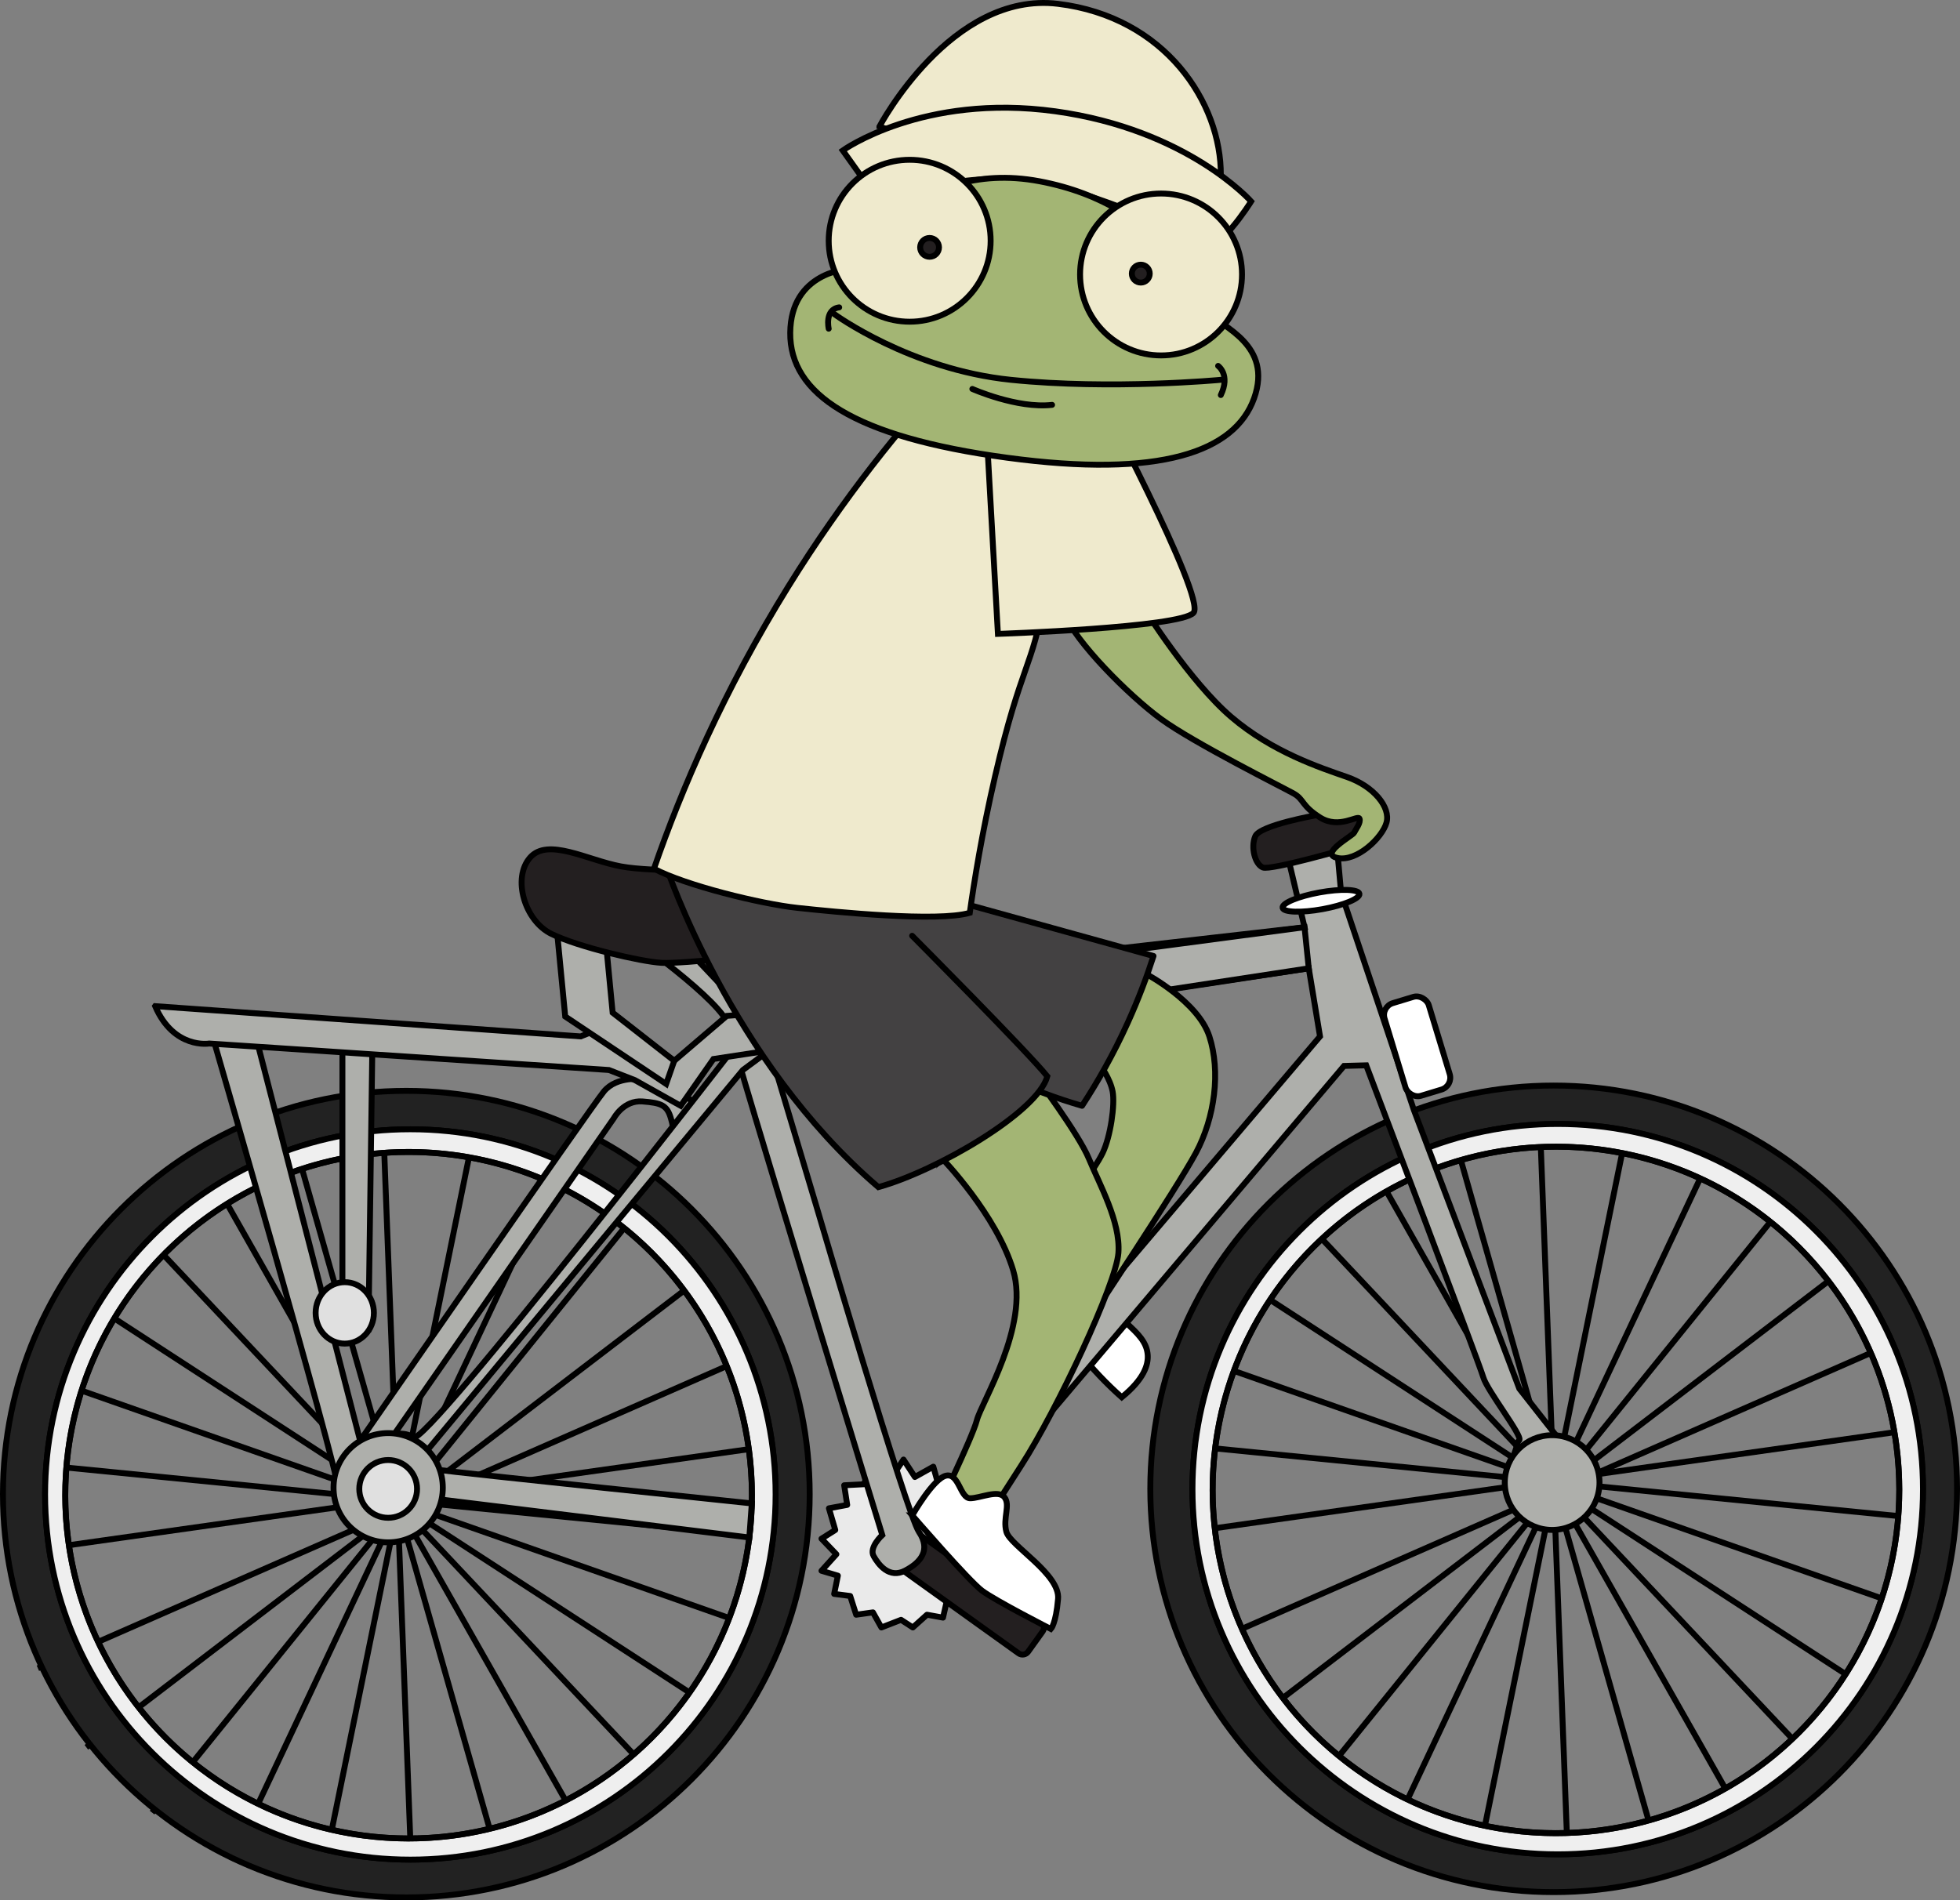 <?xml version="1.0" encoding="UTF-8"?> <svg xmlns="http://www.w3.org/2000/svg" id="Layer_2" data-name="Layer 2" viewBox="0 0 1662.04 1611.81"><rect x="0" y="0" width="1662.04" height="1611.81" fill="#808080" stroke="none"/><defs><style> .cls-1, .cls-2, .cls-3, .cls-4, .cls-5, .cls-6, .cls-7, .cls-8, .cls-9, .cls-10, .cls-11, .cls-12, .cls-13, .cls-14, .cls-15, .cls-16 { stroke: #000; stroke-width: 5px; } .cls-1, .cls-11 { stroke-linejoin: round; } .cls-1, .cls-11, .cls-13, .cls-14, .cls-15, .cls-16 { stroke-linecap: round; } .cls-1, .cls-13 { fill: #434142; } .cls-2 { fill: #efeacd; } .cls-2, .cls-3, .cls-4, .cls-5, .cls-6, .cls-7, .cls-8, .cls-9, .cls-10, .cls-12, .cls-13, .cls-14, .cls-15, .cls-16 { stroke-miterlimit: 10; } .cls-3 { fill: #efefef; } .cls-4, .cls-15 { fill: #fff; } .cls-5 { fill: #a3b574; } .cls-6 { fill: #e0e0e0; } .cls-7 { fill: #aeafab; } .cls-8 { fill: #a2b473; } .cls-9 { fill: #222; } .cls-10, .cls-14 { fill: #231f20; } .cls-11 { fill: #eaeaea; } .cls-12, .cls-16 { fill: none; } </style></defs><g id="Layer_2-2" data-name="Layer 2"><g><line class="cls-8" x1="994.55" y1="1301.21" x2="1637.62" y2="1210.37"></line><line class="cls-8" x1="994.27" y1="1224.91" x2="1640.57" y2="1288.92"></line><line class="cls-8" x1="1012.06" y1="1150.73" x2="1624.83" y2="1365.93"></line><line class="cls-8" x1="1046.91" y1="1082.86" x2="1591.3" y2="1437.03"></line><line class="cls-8" x1="1096.84" y1="1025.17" x2="1541.9" y2="1498.17"></line><line class="cls-8" x1="1159" y1="980.95" x2="1479.42" y2="1545.87"></line><line class="cls-8" x1="1229.88" y1="952.7" x2="1407.43" y2="1577.42"></line><line class="cls-8" x1="1305.42" y1="942.04" x2="1330.01" y2="1591.03"></line><line class="cls-8" x1="1381.34" y1="949.56" x2="1251.57" y2="1585.93"></line><line class="cls-8" x1="1453.32" y1="974.85" x2="1176.57" y2="1562.39"></line><line class="cls-8" x1="1517.27" y1="1016.46" x2="1109.28" y2="1521.77"></line><line class="cls-8" x1="1569.54" y1="1072.02" x2="1053.51" y2="1466.38"></line><line class="cls-8" x1="1607.18" y1="1138.39" x2="1012.45" y2="1399.35"></line></g><g><line class="cls-8" x1="14.23" y1="1316.82" x2="657.31" y2="1225.98"></line><line class="cls-8" x1="13.95" y1="1240.53" x2="660.25" y2="1304.53"></line><line class="cls-8" x1="31.74" y1="1166.34" x2="644.51" y2="1381.55"></line><line class="cls-8" x1="66.59" y1="1098.47" x2="610.98" y2="1452.64"></line><line class="cls-8" x1="116.52" y1="1040.79" x2="561.58" y2="1513.78"></line><line class="cls-8" x1="178.69" y1="996.56" x2="499.1" y2="1561.48"></line><line class="cls-8" x1="249.56" y1="968.31" x2="427.11" y2="1593.03"></line><line class="cls-8" x1="325.1" y1="957.65" x2="349.69" y2="1606.65"></line><line class="cls-8" x1="401.02" y1="965.17" x2="271.25" y2="1601.54"></line><line class="cls-8" x1="473" y1="990.46" x2="196.26" y2="1578.01"></line><line class="cls-8" x1="536.95" y1="1032.07" x2="128.96" y2="1537.39"></line><line class="cls-8" x1="589.22" y1="1087.63" x2="73.2" y2="1481.99"></line><line class="cls-8" x1="626.86" y1="1154" x2="32.13" y2="1414.96"></line></g></g><g id="Layer_3" data-name="Layer 3"><path class="cls-9" d="m1317.49,920.72c-188.91,0-342.05,153.14-342.05,342.05s153.14,342.05,342.05,342.05,342.05-153.14,342.05-342.05-153.14-342.05-342.05-342.05Zm3.43,652.06c-171.06,0-309.73-138.67-309.73-309.73s138.67-309.73,309.73-309.73,309.73,138.67,309.73,309.73-138.67,309.73-309.73,309.73Z"></path><path class="cls-3" d="m1320.92,953.31c-171.06,0-309.73,138.67-309.73,309.73s138.67,309.73,309.73,309.73,309.73-138.67,309.73-309.73-138.67-309.73-309.73-309.73Zm-1.5,601.51c-160.78,0-291.13-130.34-291.13-291.13s130.34-291.13,291.13-291.13,291.13,130.34,291.13,291.13-130.34,291.13-291.13,291.13Z"></path><circle class="cls-12" cx="1319.42" cy="1263.7" r="291.13" transform="translate(-507.12 1303.1) rotate(-45)"></circle><path class="cls-9" d="m344.55,925.22c-188.91,0-342.05,153.14-342.05,342.05s153.14,342.05,342.05,342.05,342.05-153.14,342.05-342.05-153.14-342.05-342.05-342.05Zm3.43,652.06c-171.06,0-309.73-138.67-309.73-309.73s138.67-309.73,309.73-309.73,309.73,138.67,309.73,309.73-138.67,309.73-309.73,309.73Z"></path><path class="cls-3" d="m347.97,957.81c-171.06,0-309.73,138.67-309.73,309.73s138.67,309.73,309.73,309.73,309.73-138.67,309.73-309.73-138.67-309.73-309.73-309.73Zm-1.5,601.51c-160.78,0-291.13-130.34-291.13-291.13s130.34-291.13,291.13-291.13,291.13,130.34,291.13,291.13-130.34,291.13-291.13,291.13Z"></path><circle class="cls-12" cx="346.47" cy="1268.2" r="291.13" transform="translate(-795.27 616.44) rotate(-45)"></circle></g><g id="Layer_4" data-name="Layer 4"><polygon class="cls-11" points="710.51 1336.41 707.35 1351.9 720.94 1353.65 726 1369.55 740.23 1367.56 747.39 1380.36 764.07 1373.88 774.05 1380.36 786.07 1369.55 799.66 1372.02 804.22 1351.9 838.23 1292 812.94 1261.86 797.05 1264.08 791.44 1243.99 775.8 1252.74 766.15 1237.94 755.09 1254.68 740.23 1240.47 732.47 1258.89 715.84 1259.76 718.41 1276.4 702.92 1279.29 708.3 1297.69 696.6 1305.08 709.24 1318.26 696.6 1332.28 710.51 1336.41"></polygon><path class="cls-15" d="m869.85,1069.06s20.08-31.92,30-33.17,7.83,22,15.27,23c7.44,1,22.04-5.5,25.81,2.28,3.53,7.28-3.66,16.54-2.58,31.94,1.87,26.76,33.53,33.77,34.89,56.24.49,8.15-2.89,20.19-22.02,35.77-11.92-10.59-25.08-23.93-37.97-40.43-21.58-27.61-34.98-54.54-43.39-75.63Z"></path><rect class="cls-14" x="734.59" y="1329.67" width="158.21" height="33" rx="5.82" ry="5.82" transform="translate(936.61 -222) rotate(35.63)"></rect><path class="cls-7" d="m311.38,1238.78l23.23-1.77.33-21.5,185.67-267.22s8.24-15.35,24.22-14.08,20.71,3.1,24,14.08,2.91,20.12,2.91,20.12l26.18-30.49-53.09-22.58s-21.65-3.04-32.71,10.35-206.76,296.27-206.76,296.27l-1.45,16.06,7.47.76Z"></path><path class="cls-7" d="m531.5,792.14s82.36,57.46,86.67,78.72c4.3,21.25,129.99,431.11,129.99,431.11,0,0-11.5,10.45-7.33,17.85s13.25,19.35,26.65,12.33c13.4-7.02,22.09-17.48,11.72-32.91-10.37-15.43-86.39-274.41-86.39-274.41l-55.2-184.96c156.21-17.81,312.41-35.61,468.62-53.42l-13.81-58.35,41.24-10.46,3.57,39.6,61.82,184.55,89.31,236.02,40.87,52.04s24.86,4.98,21.87,30.2-35.49,42.98-50.59,33.38c-15.09-9.6-27.89-28.28-19.31-52.09,8.58-23.81,4.27-16.19,7.15-19.86,2.89-3.66-27.31-42.02-30.58-53.4s-99.24-264.51-99.24-264.51l-18.83.51-313.99,371.23-8.19-29.35,135.87-171.31,165.96-195.6-9.53-57.76-448.85,66.81c-33.36-35.37-66.73-70.75-100.09-106.12"></path><path class="cls-7" d="m177.52,869.46l37.82,3.59,90.03,348.91s34.9-11.62,44.99-2.72,279.6-340.19,279.6-340.19l35.95,1.91-35.95,26.58-267.58,322.49,6.87,16.38c20.31,2.87,268.27,28.74,268.27,28.74l-2.11,28.89-265.72-32.72s-4.75,32.07-33.4,34.04-46.31-15.03-48.98-40.64-109.8-395.25-109.8-395.25Z"></path><rect class="cls-4" x="1182.12" y="846.44" width="39.16" height="82.14" rx="10.48" ry="10.48" transform="translate(-206 387.38) rotate(-16.89)"></rect><polygon class="cls-7" points="290.36 879.05 290.36 1088.94 301.03 1125.36 312.45 1126.94 315.87 879.05 290.36 879.05"></polygon><ellipse class="cls-6" cx="292.35" cy="1113.55" rx="24.7" ry="26.06"></ellipse><circle class="cls-7" cx="329.16" cy="1261.84" r="46.33"></circle><circle class="cls-7" cx="1316.18" cy="1257.45" r="40.17"></circle><circle class="cls-6" cx="329.16" cy="1262.84" r="24.5"></circle><path class="cls-7" d="m131.56,853.38l360.86,25.66,32.14-12.83,47.18,33.53,44.54-38.1,280.3-21.05,21.69-29.25,187.94-24.9,3.59,34.84-504.81,76.93-27.77,39.7-38.78-21.76-22.07-8.61-338.94-22.46s-30,5.08-45.88-31.69Z"></path><polygon class="cls-7" points="469.48 760.36 479.3 862.18 564.88 919.36 571.75 899.74 519.51 858.92 511.11 771.2 469.48 760.36"></polygon><ellipse class="cls-4" cx="1120.14" cy="764.13" rx="33.12" ry="7.2" transform="translate(-118.72 212.92) rotate(-10.32)"></ellipse><path class="cls-2" d="m745.75,107.32S806.45-7.8,897.21,3.25s138.49,83.86,138.02,145.44c-.47,61.58-289.48-41.36-289.48-41.36Z"></path><path class="cls-2" d="m743.98,168.75s77.22-24.36,131.36-14.98c54.15,9.37,129.8,43.81,142.79,54.33,12.98,10.52,42.82-37.25,42.82-37.25,0,0-53.88-61.04-166.21-76.47-112.33-15.43-180.1,33.24-180.1,33.24l29.35,41.13Z"></path><path class="cls-10" d="m1116.43,691.42s-47.99,8.38-52.01,17.88-.16,23.79,6.47,26.48,73.28-16.61,73.28-16.61l18.57-30.23-46.31,2.48Z"></path><path class="cls-5" d="m932.82,903.26l39.16-77.15s43.96,23.34,53.55,52.94,4.76,68.62-11.43,98.8-92.07,144.48-92.07,144.48l-17.46-99.06s23.81-31.47,30.48-45.42,10.53-40.94,8.44-52.05-10.66-22.54-10.66-22.54Z"></path><path class="cls-5" d="m799.18,982.87l78.4-70.55s37.05,49.19,45.83,70.55,26.89,53.42,24.98,79.77-51.76,132.91-82.55,180.59-40.96,64.82-40.96,64.82l-33.02-21.27s32.7-67.31,36.51-82.23,44.77-80.01,30.8-127c-13.97-46.99-59.99-94.69-59.99-94.69Z"></path><path class="cls-15" d="m773.58,1285.29s17.85-31.41,28.73-33.7,11.86,19.13,20.31,19.18,23.79-7.57,29.1-.92-1.5,17.72,1.66,29.39,45.62,35.83,43.84,56.87-6.08,25.56-6.08,25.56c0,0-47.05-24-58.42-32.53s-59.15-63.85-59.15-63.85Z"></path><path class="cls-14" d="m617.63,737.67s-62.89,2.42-91.21-2.84-61.84-24.74-76.99-7.43-4.73,53.55,18.22,64.74,75.4,23.41,93.22,24.5,100.09-8.34,100.09-8.34l-43.33-70.61Z"></path><path class="cls-1" d="m676.47,760.36c16.88,25.81,41.45,57.4,76.32,87.91,61.55,53.84,125.33,78.2,164.77,89.64,12.91-19.74,26.45-43.34,38.9-70.8,9.04-19.95,16.12-38.89,21.7-56.26-56.95-15.77-113.89-31.54-170.84-47.31"></path><path class="cls-13" d="m564.88,734.83s54.53,164.85,179.95,272.05c49.53-13.69,135.14-63.63,143.28-93.96-17.11-21.21-114.63-119.22-114.63-119.22"></path><path class="cls-2" d="m808.41,313.89c-43.76,47.21-93.16,108.1-140.06,183.78-54.77,88.39-90.34,171.47-113.81,239.12,26.54,14.13,90.31,29.84,121.74,33.24,31.44,3.4,118.86,12.18,146.08,4.18,3.74-26.77,10.25-67.36,21.53-116.18,21.83-94.44,32.43-93.77,40.85-148.03,16.28-104.92-7.19-211.8-7.19-211.8h0l-69.14,15.68Z"></path><path class="cls-5" d="m902.6,520.48l67.38-4.58s39.07,62.2,73.95,92.07,75.56,43.14,98.35,51.07,36.99,25.68,33.45,38.61-25.27,33.49-41.53,30.05,12.93-18.75,14.2-21.61,5.71-8.25,4.44-11.75-17.33,9.21-33.42-.95-13.36-15.22-22.35-20.31-84.84-42.98-112.5-63.19-72.84-65.81-81.98-89.42Z"></path><path class="cls-2" d="m834.87,335.04l11.34,202.6s154.71-5.29,165.87-17.88-85.42-193.83-85.42-193.83l-91.79,9.12Z"></path><path class="cls-5" d="m719.61,228.12s52.75-95.04,161.96-74.36c109.21,20.68,135.58,101.9,144.84,112.65,9.25,10.75,53.22,26.16,37.02,71.44s-79.19,67.96-209.42,50.37c-130.23-17.58-184.37-54.14-183.91-105.97s49.51-54.14,49.51-54.14Z"></path><circle class="cls-2" cx="771.38" cy="204.19" r="68.66"></circle><circle class="cls-2" cx="984.54" cy="232.8" r="68.66"></circle><circle class="cls-10" cx="967.36" cy="232.08" r="7.6"></circle><circle class="cls-10" cx="788.26" cy="209.81" r="7.99"></circle><path class="cls-16" d="m707.49,266.42s64.16,47,149.71,55.73c85.55,8.73,178.02,0,178.02,0"></path><path class="cls-16" d="m702.72,278.79s-3.71-16.43,8.9-18.09"></path><path class="cls-16" d="m1032.94,310.35s10.61,7.41,2.29,24.7"></path><path class="cls-16" d="m824.53,329.89s38.02,16.9,67.62,13.5"></path></g></svg> 